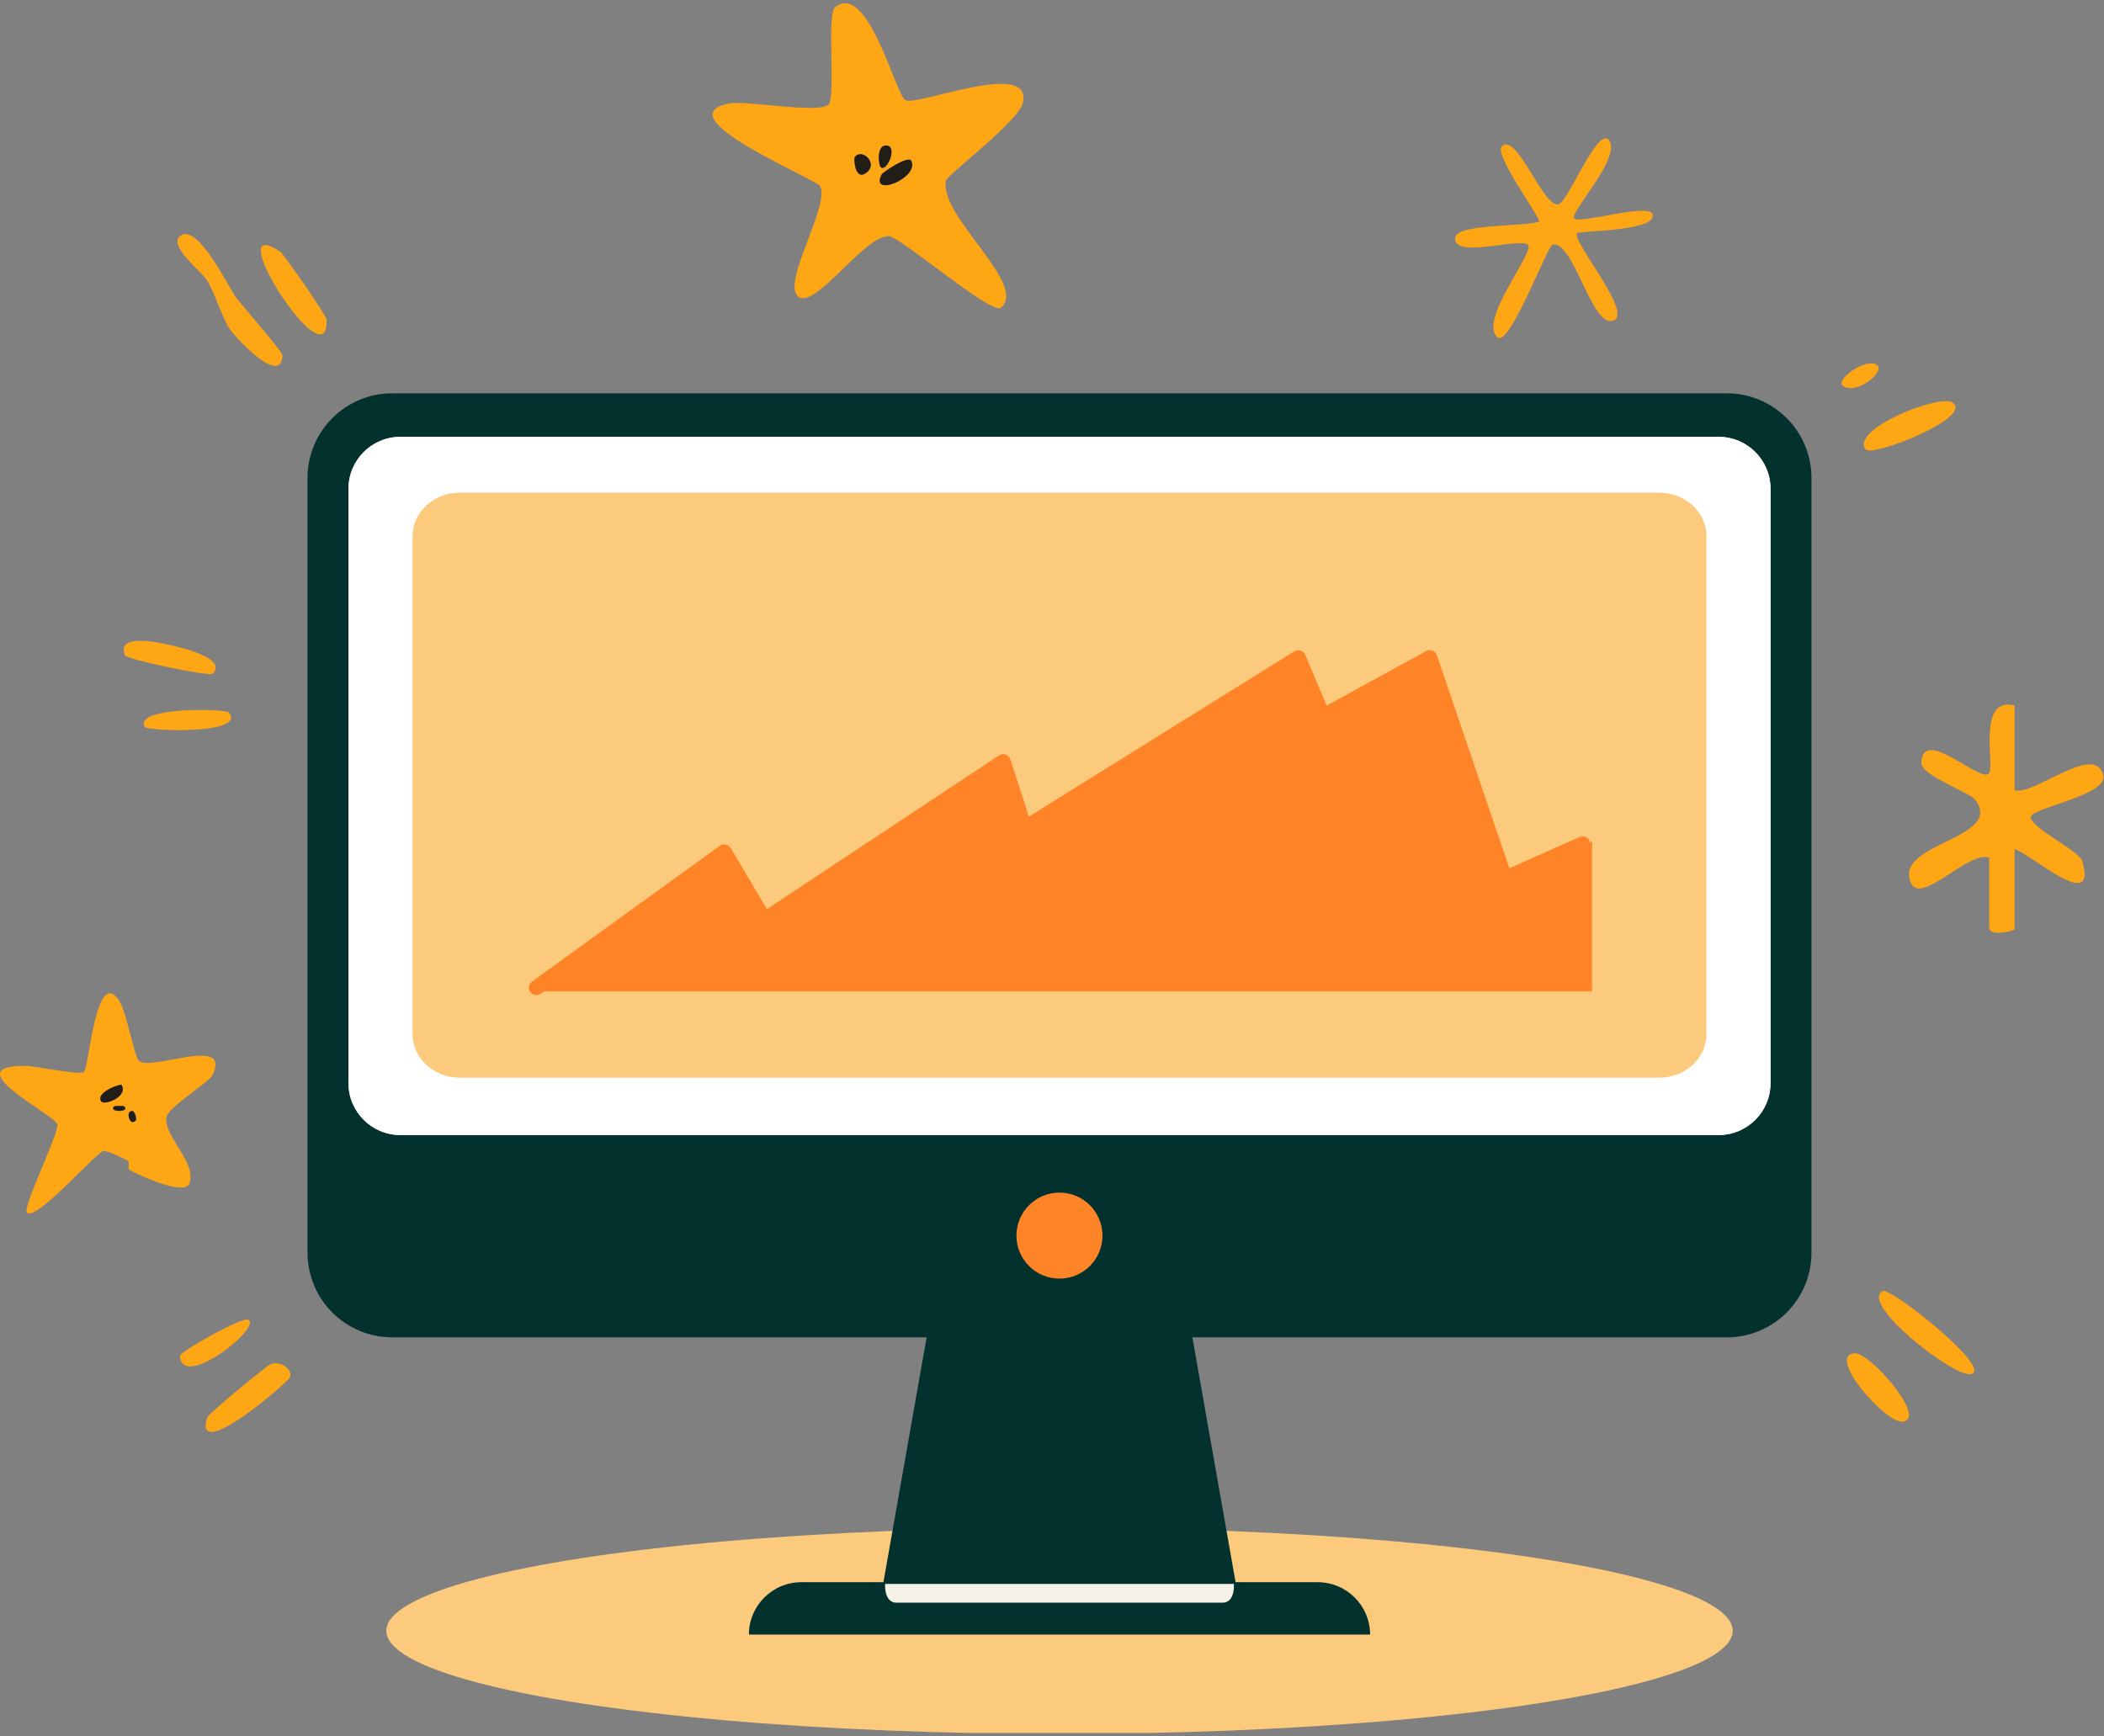 <svg width="561" height="463" viewBox="0 0 561 463" fill="none" xmlns="http://www.w3.org/2000/svg">
<rect x="0" y="0" width="561" height="463" fill="#808080" stroke="none"/>
<path d="M429.044 37.415C432.431 42.15 418.127 56.945 419.779 58.284C421.565 59.731 439.739 54.042 440.631 57.145C441.945 61.713 421.381 61.492 420.551 62.159C418.657 63.686 434.871 82.707 430.537 85.285C424.701 88.751 419.746 64.165 414.015 65.204C412.571 65.467 402.56 92.609 399.315 89.969C393.963 85.606 409.464 66.985 407.403 65.254C405.05 63.273 387.093 69.225 388.036 63.319C388.641 59.531 406.819 60.541 410.494 59.06C409.339 56.065 398.322 40.998 400.454 38.975C404.408 35.213 411.324 55.122 415.495 54.509C418.011 54.138 426.107 33.311 429.044 37.419V37.415Z" fill="#FFA614"/>
<path d="M537.155 188.121V210.675C542.015 212.464 558.521 197.911 560.786 206.658C562.137 211.889 543.83 214.963 541.673 217.462C539.612 219.843 554.366 226.751 555.192 229.587C559.397 244.037 541.314 227.485 537.16 226.463V247.891C535.837 248.504 530.394 249.776 530.394 247.328V228.72C524.863 226.688 512.249 241.572 509.521 235.444C504.749 224.728 534.553 223.781 526.661 213.265C525.184 211.296 512.165 206.766 512.295 203.4C512.687 193.402 528.296 209.182 530.385 206.174C531.858 204.055 527.128 185.568 537.155 188.125V188.121Z" fill="#FFA614"/>
<path d="M62.909 79.295C64.588 81.527 75.375 93.797 75.328 94.79C74.937 102.939 63.583 90.838 61.514 88.089C59.307 85.155 57.496 78.46 55.119 74.634C53.748 72.429 44.464 65.3 48.191 62.799C52.885 59.644 61.014 76.771 62.912 79.295L62.909 79.295Z" fill="#FFA614"/>
<path d="M74.788 67.179C75.694 67.79 87.044 84.136 87.078 85.228C87.649 102.686 57.807 55.728 74.788 67.179Z" fill="#FFA614"/>
<path d="M47.755 172.592C50.366 173.257 60.34 175.949 56.748 179.65C55.915 180.507 33.805 175.855 33.348 174.749C30.707 168.348 43.841 171.597 47.755 172.592Z" fill="#FFA614"/>
<path d="M61.024 189.978C65.981 195.944 39.124 195.022 38.541 193.797C35.921 188.313 60.246 189.037 61.024 189.978Z" fill="#FFA614"/>
<path d="M55.23 378.001C55.549 376.941 71.143 364.193 72.167 363.772C74.813 362.688 78.22 365.298 77.264 367.355C76.631 368.717 51.47 390.468 55.23 377.998V378.001Z" fill="#FFA614"/>
<path d="M48 361.577C47.94 360.472 64.391 351.174 66.141 351.926C70.196 353.67 48.502 371.025 48 361.577Z" fill="#FFA614"/>
<path d="M525.468 366.435C520.684 367.194 495.773 347.576 501.988 344.293C504.136 343.159 531.967 365.404 525.468 366.435Z" fill="#FFA614"/>
<path d="M507.227 379.111C502.772 379.532 486.8 361.492 494.546 360.866C498.484 360.549 514.176 378.456 507.227 379.111Z" fill="#FFA614"/>
<path d="M520.624 107.362C526.314 111.308 499.076 122.062 497.415 119.809C493.423 114.395 517.196 104.985 520.624 107.362Z" fill="#FFA614"/>
<path d="M500.319 97.213C503.105 98.886 494.921 105.619 491.313 102.836C489.323 101.301 497.361 95.441 500.319 97.213Z" fill="#FFA614"/>
<path d="M149.148 309.953C151.563 307.362 156.36 314.508 151.939 315.575C149.215 316.234 148.427 310.724 149.148 309.953Z" fill="#FFA614"/>
<path d="M138.987 307.696C141.34 310.048 136.843 314.545 134.49 312.193C132.138 309.84 136.634 305.343 138.987 307.696Z" fill="#FFA614"/>
<path d="M155.897 323.472C153.995 325.866 150.754 321.086 152.531 318.975C153.712 317.574 157.374 321.616 155.897 323.472Z" fill="#FFA614"/>
<path d="M136.747 318.958C133.423 316.289 141.223 313.757 141.223 317.273C141.223 318.441 137.581 319.626 136.747 318.958Z" fill="#FFA614"/>
<path d="M36.973 282.833C40.126 285.902 61.573 275.933 56.761 286.531C55.781 288.684 44.836 295.201 44.383 297.857C43.513 302.967 52.586 309.963 50.489 315.63C49.262 318.944 36.963 313.46 34.41 311.898C34.056 311.683 34.539 309.877 34.185 309.629C33.269 308.988 28.826 306.923 27.685 306.91C25.955 306.887 9.572 325.95 7.16 323.386C5.913 322.06 15.793 302.044 15.304 299.845C14.742 297.318 -12.323 284.063 6.866 284.235C9.33 284.258 21.235 286.779 22.346 285.889C23.798 284.728 25.515 257.406 31.797 266.873C33.599 269.592 35.888 281.781 36.97 282.836L36.973 282.833ZM32.405 289.3C32.184 288.932 25.231 291.344 27.027 293.739C27.864 294.853 34.284 292.422 32.405 289.3ZM33.034 294.986C32.938 294.906 30.612 294.906 30.517 294.986C28.509 296.669 35.038 296.669 33.034 294.986ZM36.189 298.766C36.563 298.3 35.902 296.262 35.247 296.262C33.279 296.262 34.694 300.629 36.189 298.766Z" fill="#FFA614"/>
<path d="M32.405 289.3C34.284 292.422 27.864 294.85 27.027 293.739C25.231 291.347 32.187 288.936 32.405 289.3Z" fill="#211E18"/>
<path d="M36.189 298.766C34.694 300.625 33.279 296.262 35.247 296.262C35.902 296.262 36.563 298.3 36.189 298.766Z" fill="#211E18"/>
<path d="M33.034 294.986C35.041 296.669 28.512 296.669 30.516 294.986C30.612 294.906 32.938 294.906 33.034 294.986Z" fill="#211E18"/>
<path d="M220.85 27.957C222.968 26.343 220.304 3.786 222.698 1.905C231.499 -5.002 238.757 25.302 241.415 26.714C244.596 28.405 275.336 15.637 272.74 27.411C271.654 32.337 252.468 46.719 252.198 48.158C250.397 57.781 274.277 75.836 266.844 82.076C264.462 84.076 240.098 63.16 237.009 62.988C230.445 62.617 217.019 83.245 212.642 78.931C208.651 74.996 221.271 54.79 218.698 49.674C217.701 47.692 176.956 31.174 194.299 27.604C198.851 26.667 217.71 30.349 220.85 27.957ZM227.894 41.959C227.612 42.402 227.977 48.229 230.873 46.152C234.522 43.535 229.615 39.268 227.894 41.959ZM235.125 46.437C231.689 52.879 245.267 47.431 242.967 42.885C242.16 41.292 235.344 46.025 235.125 46.437ZM234.843 44.597C236.451 46.013 239.584 38.802 236.24 38.791C233.641 38.782 234.258 44.084 234.843 44.597Z" fill="#FFA614"/>
<path d="M235.125 46.437C235.344 46.025 242.16 41.292 242.967 42.885C245.267 47.431 231.689 52.879 235.125 46.437Z" fill="#211E18"/>
<path d="M227.894 41.96C229.615 39.271 234.522 43.535 230.873 46.152C227.977 48.229 227.612 42.399 227.894 41.96Z" fill="#211E18"/>
<path d="M234.843 44.597C234.258 44.084 233.641 38.782 236.24 38.791C239.584 38.802 236.451 46.013 234.843 44.597Z" fill="#211E18"/>
<path d="M346.425 159.983C336.952 159.774 331.441 170.54 323.032 170.974C319.979 171.132 302.163 165.247 308.683 163.328C309.717 163.023 318.156 166.094 323.04 165.53C327.466 165.022 337.427 153.35 346.425 159.983Z" fill="#FFA614"/>
<path d="M394.907 164.483C395.462 167.361 394.486 166.244 393.339 166.865C385.893 170.907 386.494 162.965 394.907 164.483Z" fill="#211E18"/>
<path d="M400.543 168.98C399.012 170.957 395.199 167.145 397.177 165.61C398.499 164.584 401.569 167.658 400.543 168.98Z" fill="#211E18"/>
<g clip-path="url(#clip0_2452_2693)">
<ellipse cx="282.5" cy="434.883" rx="179.5" ry="27.5" fill="#FCCA7C"/>
<path d="M460.422 104.883H104.578C92.108 104.883 82 114.989 82 127.455V334.057C82 346.523 92.108 356.629 104.578 356.629H460.422C472.892 356.629 483 346.523 483 334.057V127.455C483 114.989 472.892 104.883 460.422 104.883Z" fill="#03312E"/>
<path d="M458.239 116.493H106.761C99.115 116.493 92.917 122.689 92.917 130.333V288.841C92.917 296.485 99.115 302.682 106.761 302.682H458.239C465.885 302.682 472.083 296.485 472.083 288.841V130.333C472.083 122.689 465.885 116.493 458.239 116.493Z" fill="#F2EFE1"/>
<path d="M458.239 116.493H106.761C99.115 116.493 92.917 122.689 92.917 130.333V288.841C92.917 296.485 99.115 302.682 106.761 302.682H458.239C465.885 302.682 472.083 296.485 472.083 288.841V130.333C472.083 122.689 465.885 116.493 458.239 116.493Z" fill="white"/>
<path d="M442.403 131.383H122.597C115.64 131.383 110 136.575 110 142.979V275.786C110 282.191 115.64 287.383 122.597 287.383H442.403C449.36 287.383 455 282.191 455 275.786V142.979C455 136.575 449.36 131.383 442.403 131.383Z" fill="#FCCA7C"/>
<path d="M316.343 347.634L282.488 344.06L248.657 347.634L233.734 432.237H331.266L316.343 347.634Z" fill="#03312E"/>
<path d="M213.675 421.922H351.349C359.051 421.922 365.313 428.183 365.313 435.883H199.687C199.687 428.183 205.949 421.922 213.651 421.922H213.675Z" fill="#03312E"/>
<path d="M282.488 340.965C288.822 340.965 293.957 335.832 293.957 329.499C293.957 323.167 288.822 318.033 282.488 318.033C276.154 318.033 271.019 323.167 271.019 329.499C271.019 335.832 276.154 340.965 282.488 340.965Z" fill="#FF8427"/>
<path d="M239.071 427.383H325.953C328.5 427.383 328.952 424.67 329 423.236V422.383H236V423.236C236.071 424.67 236.5 427.383 239.047 427.383H239.071Z" fill="#F5F2E7"/>
<path d="M195.5 227.883L144 264.383H424.5V224.383L402 234.383L382 175.883L354.5 191.383L347 175.883L274.5 221.383L268.5 202.883L205 244.383L195.5 227.883Z" fill="#FF8427"/>
<path d="M143.032 265.383C142.405 265.383 141.798 265.102 141.394 264.56C140.726 263.657 140.929 262.414 141.839 261.751L191.909 225.559C192.374 225.218 192.961 225.097 193.507 225.218C194.073 225.338 194.558 225.679 194.841 226.161L204.487 242.431L266.368 201.444C266.894 201.103 267.561 201.002 268.147 201.223C268.754 201.424 269.219 201.905 269.401 202.507L274.335 217.755L345.093 173.697C345.599 173.376 346.206 173.316 346.772 173.477C347.338 173.657 347.803 174.079 348.026 174.62L353.728 188.162L380.22 173.637C380.745 173.356 381.372 173.296 381.939 173.517C382.505 173.737 382.93 174.179 383.132 174.741L402.444 231.537L421.15 223.212C422.161 222.75 423.374 223.212 423.819 224.215C424.284 225.218 423.819 226.421 422.808 226.863L402.06 236.092C401.534 236.312 400.948 236.332 400.422 236.092C399.896 235.871 399.492 235.43 399.31 234.888L380.058 178.272L353.708 192.717C353.203 192.997 352.616 193.038 352.07 192.857C351.524 192.676 351.1 192.255 350.877 191.733L345.215 178.312L274.275 222.489C273.749 222.81 273.102 222.891 272.515 222.67C271.929 222.449 271.464 221.988 271.282 221.406L266.368 206.239L204.932 246.945C204.467 247.246 203.901 247.367 203.355 247.226C202.809 247.106 202.344 246.765 202.061 246.283L192.455 230.093L144.184 264.982C143.82 265.242 143.416 265.363 142.991 265.363L143.032 265.383Z" fill="#FF8427"/>
</g>
<defs>
<clipPath id="clip0_2452_2693">
<rect width="401" height="358" fill="white" transform="translate(82 104.133)"/>
</clipPath>
</defs>
</svg>
